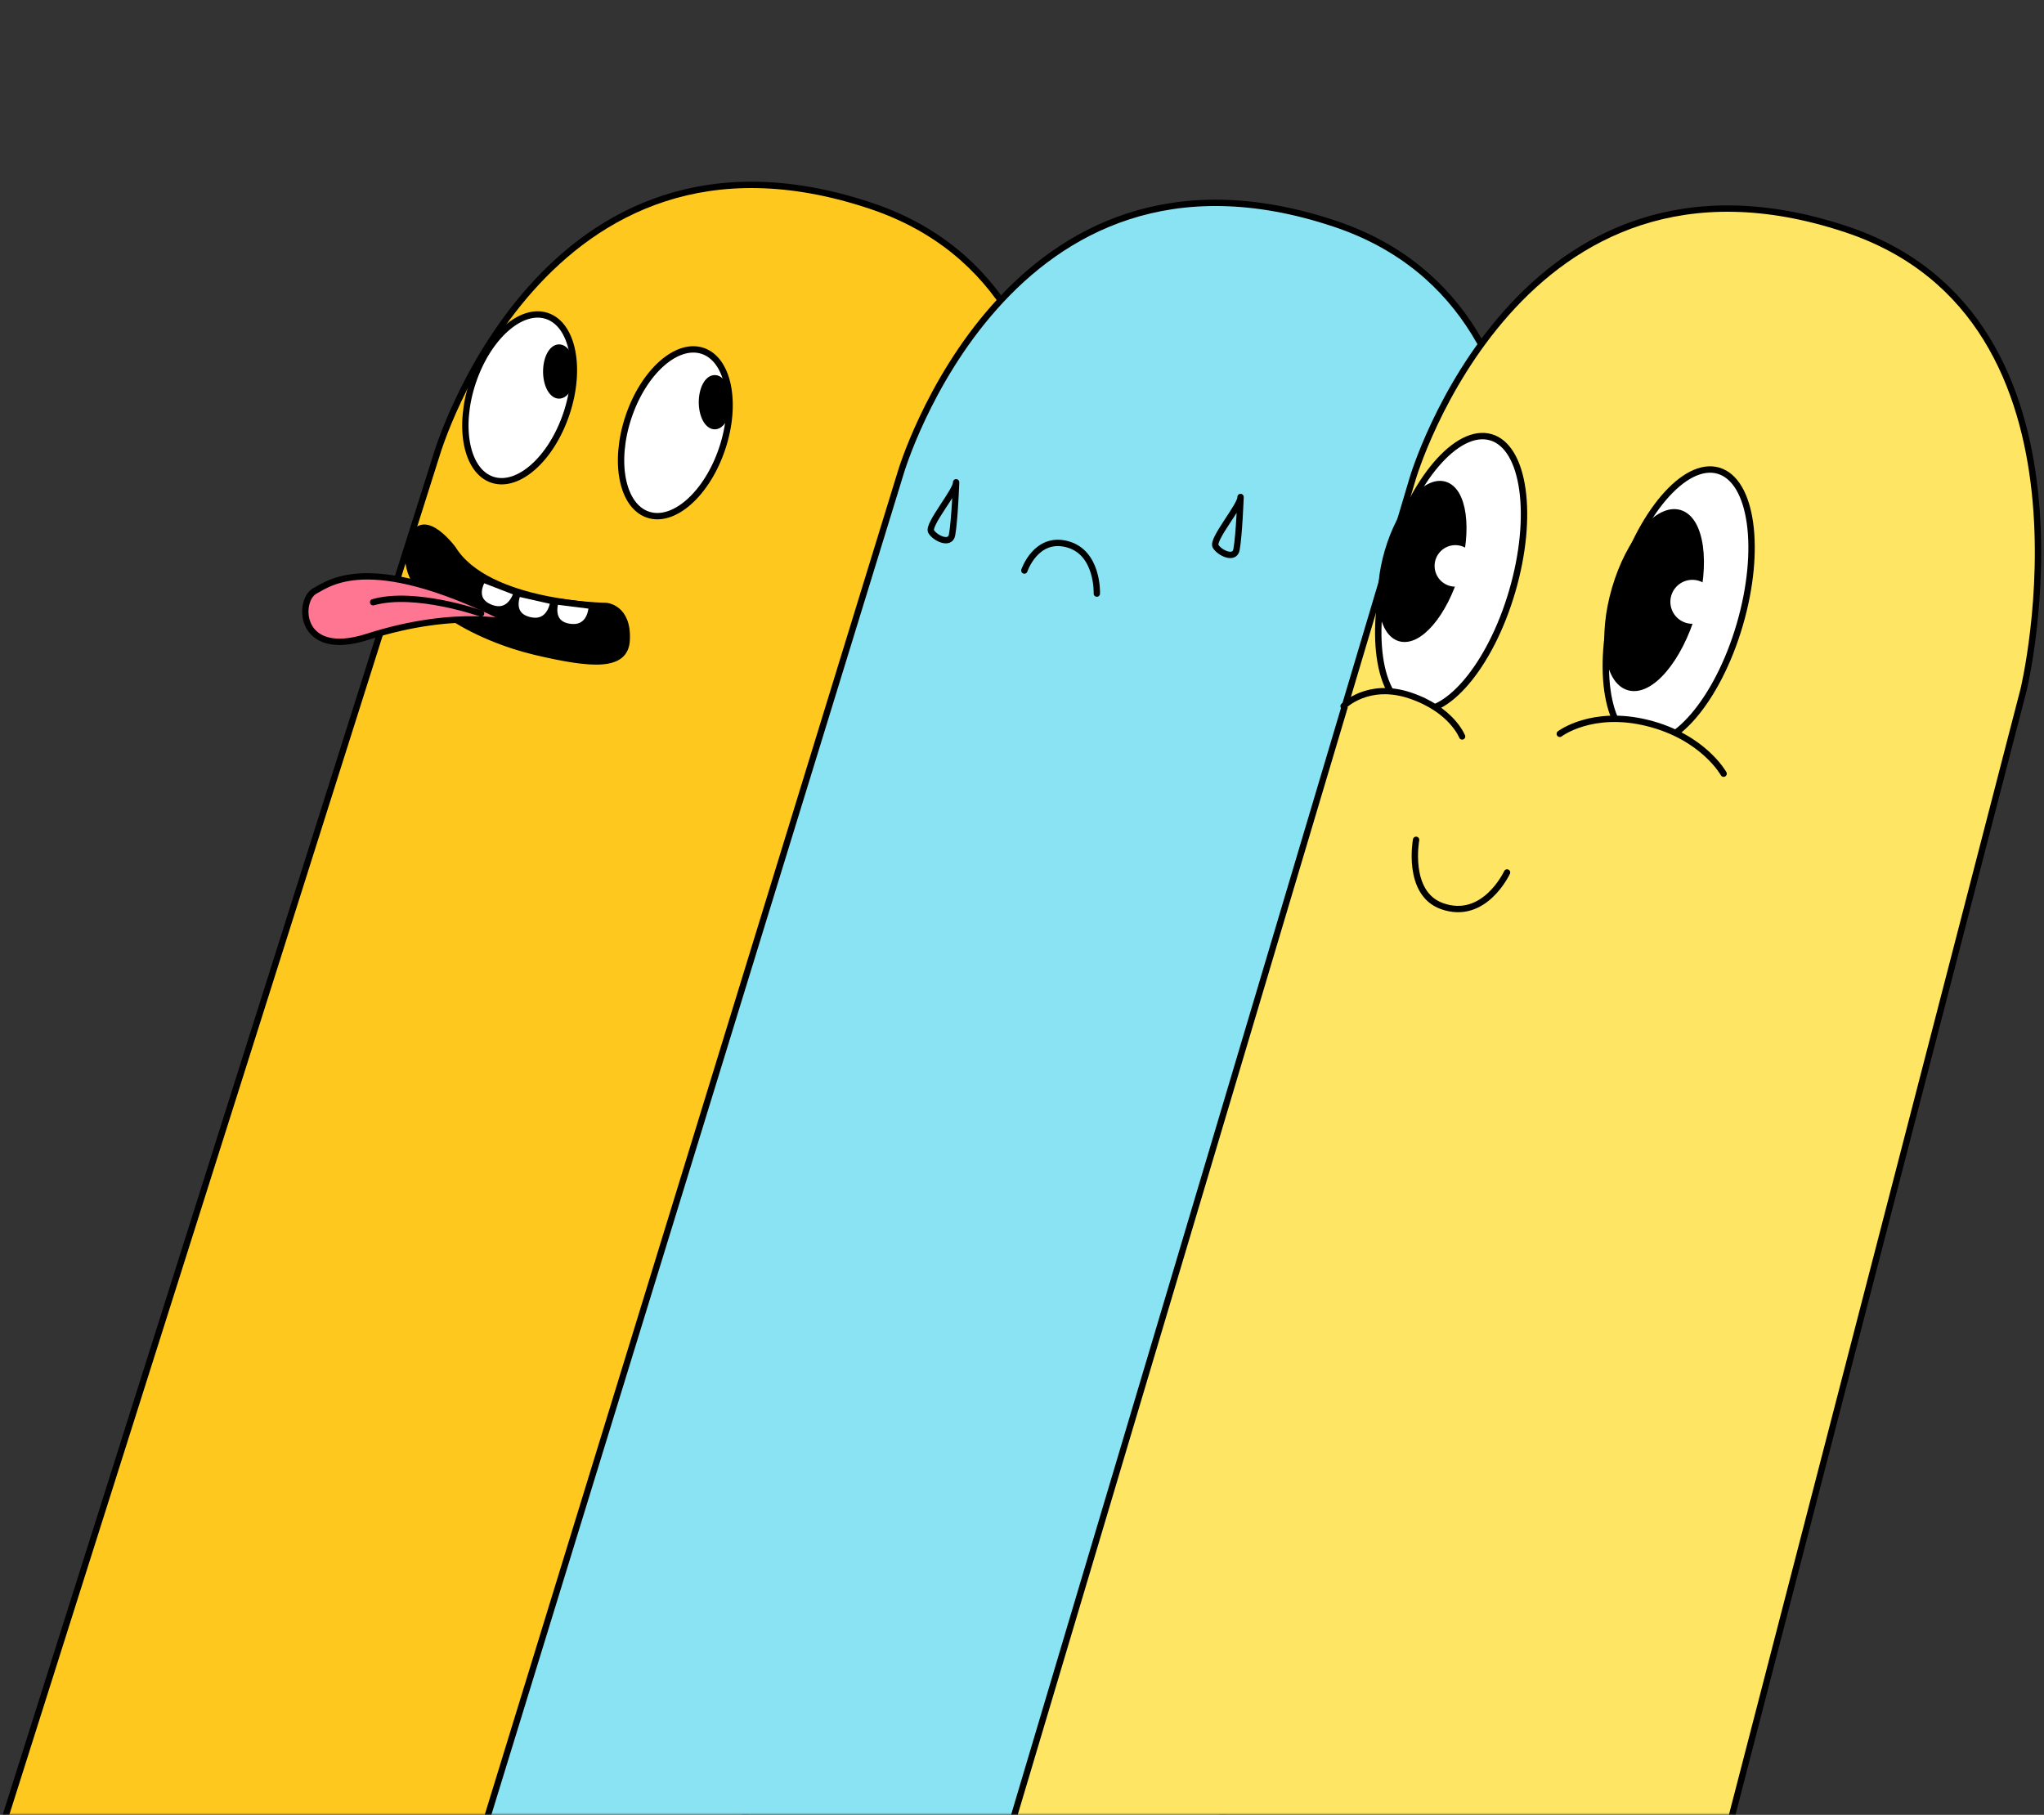 <svg xmlns="http://www.w3.org/2000/svg" width="464" height="412" fill="none" viewBox="0 0 464 412">
  <rect x="0" y="0" width="464" height="412" fill="#333333" stroke="none"/>
  <mask id="a" width="464" height="412" x="0" y="0" maskUnits="userSpaceOnUse" style="mask-type:alpha">
    <path fill="#C4C4C4" d="M0 0h464v412H0z"/>
  </mask>
  <g mask="url(#a)">
    <path fill="#FFC81F" fill-rule="evenodd" stroke="#000" stroke-linecap="round" stroke-linejoin="round" stroke-miterlimit="1.5" stroke-width="1.441" d="m.753 413.905 166.949 3.44 70.106-266.227s20.238-84.277-40.232-104.433c-74.473-24.827-98.443 56.494-98.443 56.494L.753 413.905Z" clip-rule="evenodd"/>
    <path fill="#8AE3F2" fill-rule="evenodd" stroke="#000" stroke-linecap="round" stroke-linejoin="round" stroke-miterlimit="1.5" stroke-width="1.441" d="m109.469 416.278 166.065 3.424 67.625-264.506s20.239-84.276-40.232-104.433c-74.473-24.826-98.442 56.494-98.442 56.494l-95.016 309.021Z" clip-rule="evenodd"/>
    <path fill="#8AE3F2" fill-rule="evenodd" d="M248.988 134.756s.372-9.35-6.734-11.218c-7.106-1.871-9.722 5.983-9.722 5.983" clip-rule="evenodd"/>
    <path stroke="#000" stroke-linecap="round" stroke-linejoin="round" stroke-miterlimit="1.5" stroke-width="1.441" d="M248.988 134.756s.372-9.35-6.734-11.218c-7.106-1.871-9.722 5.983-9.722 5.983"/>
    <path fill="#8AE3F2" fill-rule="evenodd" stroke="#000" stroke-linecap="round" stroke-linejoin="round" stroke-miterlimit="1.5" stroke-width="1.441" d="M217.043 109.486s-.307 8.578-.919 11.947c-.43 2.361-3.829.767-4.748-.764-.919-1.534 5.82-9.344 5.667-11.183Zm64.571 3.342s-.308 8.577-.92 11.947c-.429 2.36-3.829.767-4.748-.764-.919-1.534 5.82-9.345 5.668-11.183Z" clip-rule="evenodd"/>
    <path fill="#FEE563" fill-rule="evenodd" stroke="#000" stroke-linecap="round" stroke-linejoin="round" stroke-miterlimit="1.5" stroke-width="1.441" d="m228.23 418.845 162.345 3.348 68.811-265.694s20.238-84.277-40.232-104.434c-74.473-24.826-98.443 56.495-98.443 56.495L228.23 418.845Z" clip-rule="evenodd"/>
    <path fill="#fff" stroke="#000" stroke-linecap="round" stroke-linejoin="round" stroke-miterlimit="1.5" stroke-width="1.452" d="M372.052 168.644c-7.659-2.236-9.828-17.881-4.846-34.944 4.982-17.063 15.229-29.083 22.887-26.846 7.659 2.236 9.828 17.881 4.846 34.944-4.982 17.062-15.229 29.082-22.887 26.846Z"/>
    <path fill="#000" stroke="#000" stroke-linecap="round" stroke-linejoin="round" stroke-miterlimit="1.5" stroke-width="1.449" d="M369.728 155.995c-4.899-1.43-6.287-11.438-3.1-22.353 3.187-10.915 9.742-18.604 14.641-17.173 4.899 1.43 6.287 11.438 3.1 22.353-3.187 10.915-9.742 18.604-14.641 17.173Z"/>
    <path fill="#fff" d="M384.246 141.609a4.988 4.988 0 1 1 0-9.975 4.988 4.988 0 0 1 0 9.975Z"/>
    <path fill="#fff" stroke="#000" stroke-linecap="round" stroke-linejoin="round" stroke-miterlimit="1.5" stroke-width="1.452" d="M320.396 161.054c-7.659-2.236-9.829-17.881-4.847-34.944 4.982-17.063 15.229-29.082 22.888-26.846 7.658 2.236 9.828 17.881 4.846 34.944-4.982 17.063-15.229 29.082-22.887 26.846Z"/>
    <path fill="#000" stroke="#000" stroke-linecap="round" stroke-linejoin="round" stroke-miterlimit="1.5" stroke-width="1.441" d="M317.775 144.872c-4.317-1.261-5.541-10.081-2.732-19.701 2.809-9.62 8.586-16.396 12.904-15.135 4.317 1.26 5.541 10.081 2.732 19.701-2.809 9.619-8.586 16.396-12.904 15.135Z"/>
    <path fill="#fff" d="M330.375 133.18a4.71 4.71 0 1 1 0-9.42 4.71 4.71 0 0 1 0 9.42Z"/>
    <path fill="#FEE563" fill-rule="evenodd" d="M391.272 175.637s-4.595-8.33-17.233-11.49c-12.637-3.157-19.961 2.442-19.961 2.442" clip-rule="evenodd"/>
    <path stroke="#000" stroke-linecap="round" stroke-linejoin="round" stroke-miterlimit="1.5" stroke-width="1.441" d="M391.272 175.637s-4.595-8.33-17.233-11.49c-12.637-3.157-19.961 2.442-19.961 2.442"/>
    <path fill="#FEE563" fill-rule="evenodd" d="M331.913 167.196s-2.383-6.176-11.898-9.336c-9.515-3.158-15.028 2.442-15.028 2.442" clip-rule="evenodd"/>
    <path stroke="#000" stroke-linecap="round" stroke-linejoin="round" stroke-miterlimit="1.5" stroke-width="1.416" d="M331.913 167.196s-2.383-6.176-11.898-9.336c-9.515-3.158-15.028 2.442-15.028 2.442"/>
    <path stroke="#000" stroke-linecap="round" stroke-linejoin="round" stroke-miterlimit="1.5" stroke-width="1.441" d="M342.108 198.058s-5.129 11.125-14.81 7.63c-8.079-2.918-5.836-15.036-5.836-15.036"/>
    <path fill="#fff" stroke="#000" stroke-linecap="round" stroke-linejoin="round" stroke-miterlimit="1.5" stroke-width="1.441" d="M147.106 116.837c-5.879-1.96-7.869-11.873-4.446-22.14 3.423-10.267 10.964-17.001 16.843-15.041 5.879 1.96 7.869 11.872 4.446 22.14-3.423 10.267-10.964 17.001-16.843 15.041Zm-35.344-7.93c-5.879-1.96-7.869-11.872-4.446-22.14 3.424-10.267 10.964-17 16.843-15.04 5.879 1.96 7.87 11.872 4.446 22.139-3.423 10.267-10.964 17.001-16.843 15.041Z"/>
    <path fill="#000" stroke="#000" stroke-linecap="round" stroke-linejoin="round" stroke-miterlimit="1.5" stroke-width="1.441" d="M162.253 96.745c-1.607 0-2.91-2.435-2.91-5.439s1.303-5.439 2.91-5.439c1.607 0 2.91 2.435 2.91 5.44 0 3.003-1.303 5.438-2.91 5.438Zm-35.344-6.967c-1.607 0-2.909-2.435-2.909-5.439s1.302-5.439 2.909-5.439c1.608 0 2.91 2.435 2.91 5.44 0 3.003-1.302 5.438-2.91 5.438Z"/>
    <path fill="#000" fill-rule="evenodd" stroke="#000" stroke-linecap="round" stroke-linejoin="round" stroke-miterlimit="1.5" stroke-width="1.452" d="M137.589 137.567s-26.928-.291-34.78-12.957c0 0-8.071-10.954-9.986.183-1.914 11.137 15.73 20.127 28.751 23.182 13.021 3.058 20.336 3.489 20.681-2.62.422-7.462-4.666-7.788-4.666-7.788Z" clip-rule="evenodd"/>
    <path fill="#FF7693" fill-rule="evenodd" stroke="#000" stroke-linecap="round" stroke-linejoin="round" stroke-miterlimit="1.5" stroke-width="1.441" d="M117.132 141.639s-12.975-3.726-33.757 2.937c-15.692 5.031-15.857-8.251-11.92-10.416 3.764-2.072 13.239-9.273 45.677 7.479Z" clip-rule="evenodd"/>
    <path stroke="#000" stroke-linecap="round" stroke-linejoin="round" stroke-miterlimit="1.5" stroke-width="1.441" d="M109.202 139.274s-14.908-5.273-24.497-2.561"/>
    <path fill="#fff" fill-rule="evenodd" stroke="#000" stroke-linecap="round" stroke-linejoin="round" stroke-miterlimit="1.5" stroke-width="1.441" d="M134.351 137.537s-.006 5.483-5.026 4.781c-5.02-.704-3.206-5.814-3.206-5.814l8.232 1.033Z" clip-rule="evenodd"/>
    <path fill="#fff" fill-rule="evenodd" stroke="#000" stroke-linecap="round" stroke-linejoin="round" stroke-miterlimit="1.5" stroke-width="1.441" d="M125.641 136.513s-.538 5.456-5.467 4.27c-4.927-1.189-2.626-6.098-2.626-6.098l8.093 1.828Z" clip-rule="evenodd"/>
    <path fill="#fff" fill-rule="evenodd" stroke="#000" stroke-linecap="round" stroke-linejoin="round" stroke-miterlimit="1.5" stroke-width="1.441" d="M117.335 134.505s-1.33 5.318-6.032 3.425c-4.701-1.897-1.706-6.417-1.706-6.417l7.738 2.992Z" clip-rule="evenodd"/>
  </g>
</svg>
